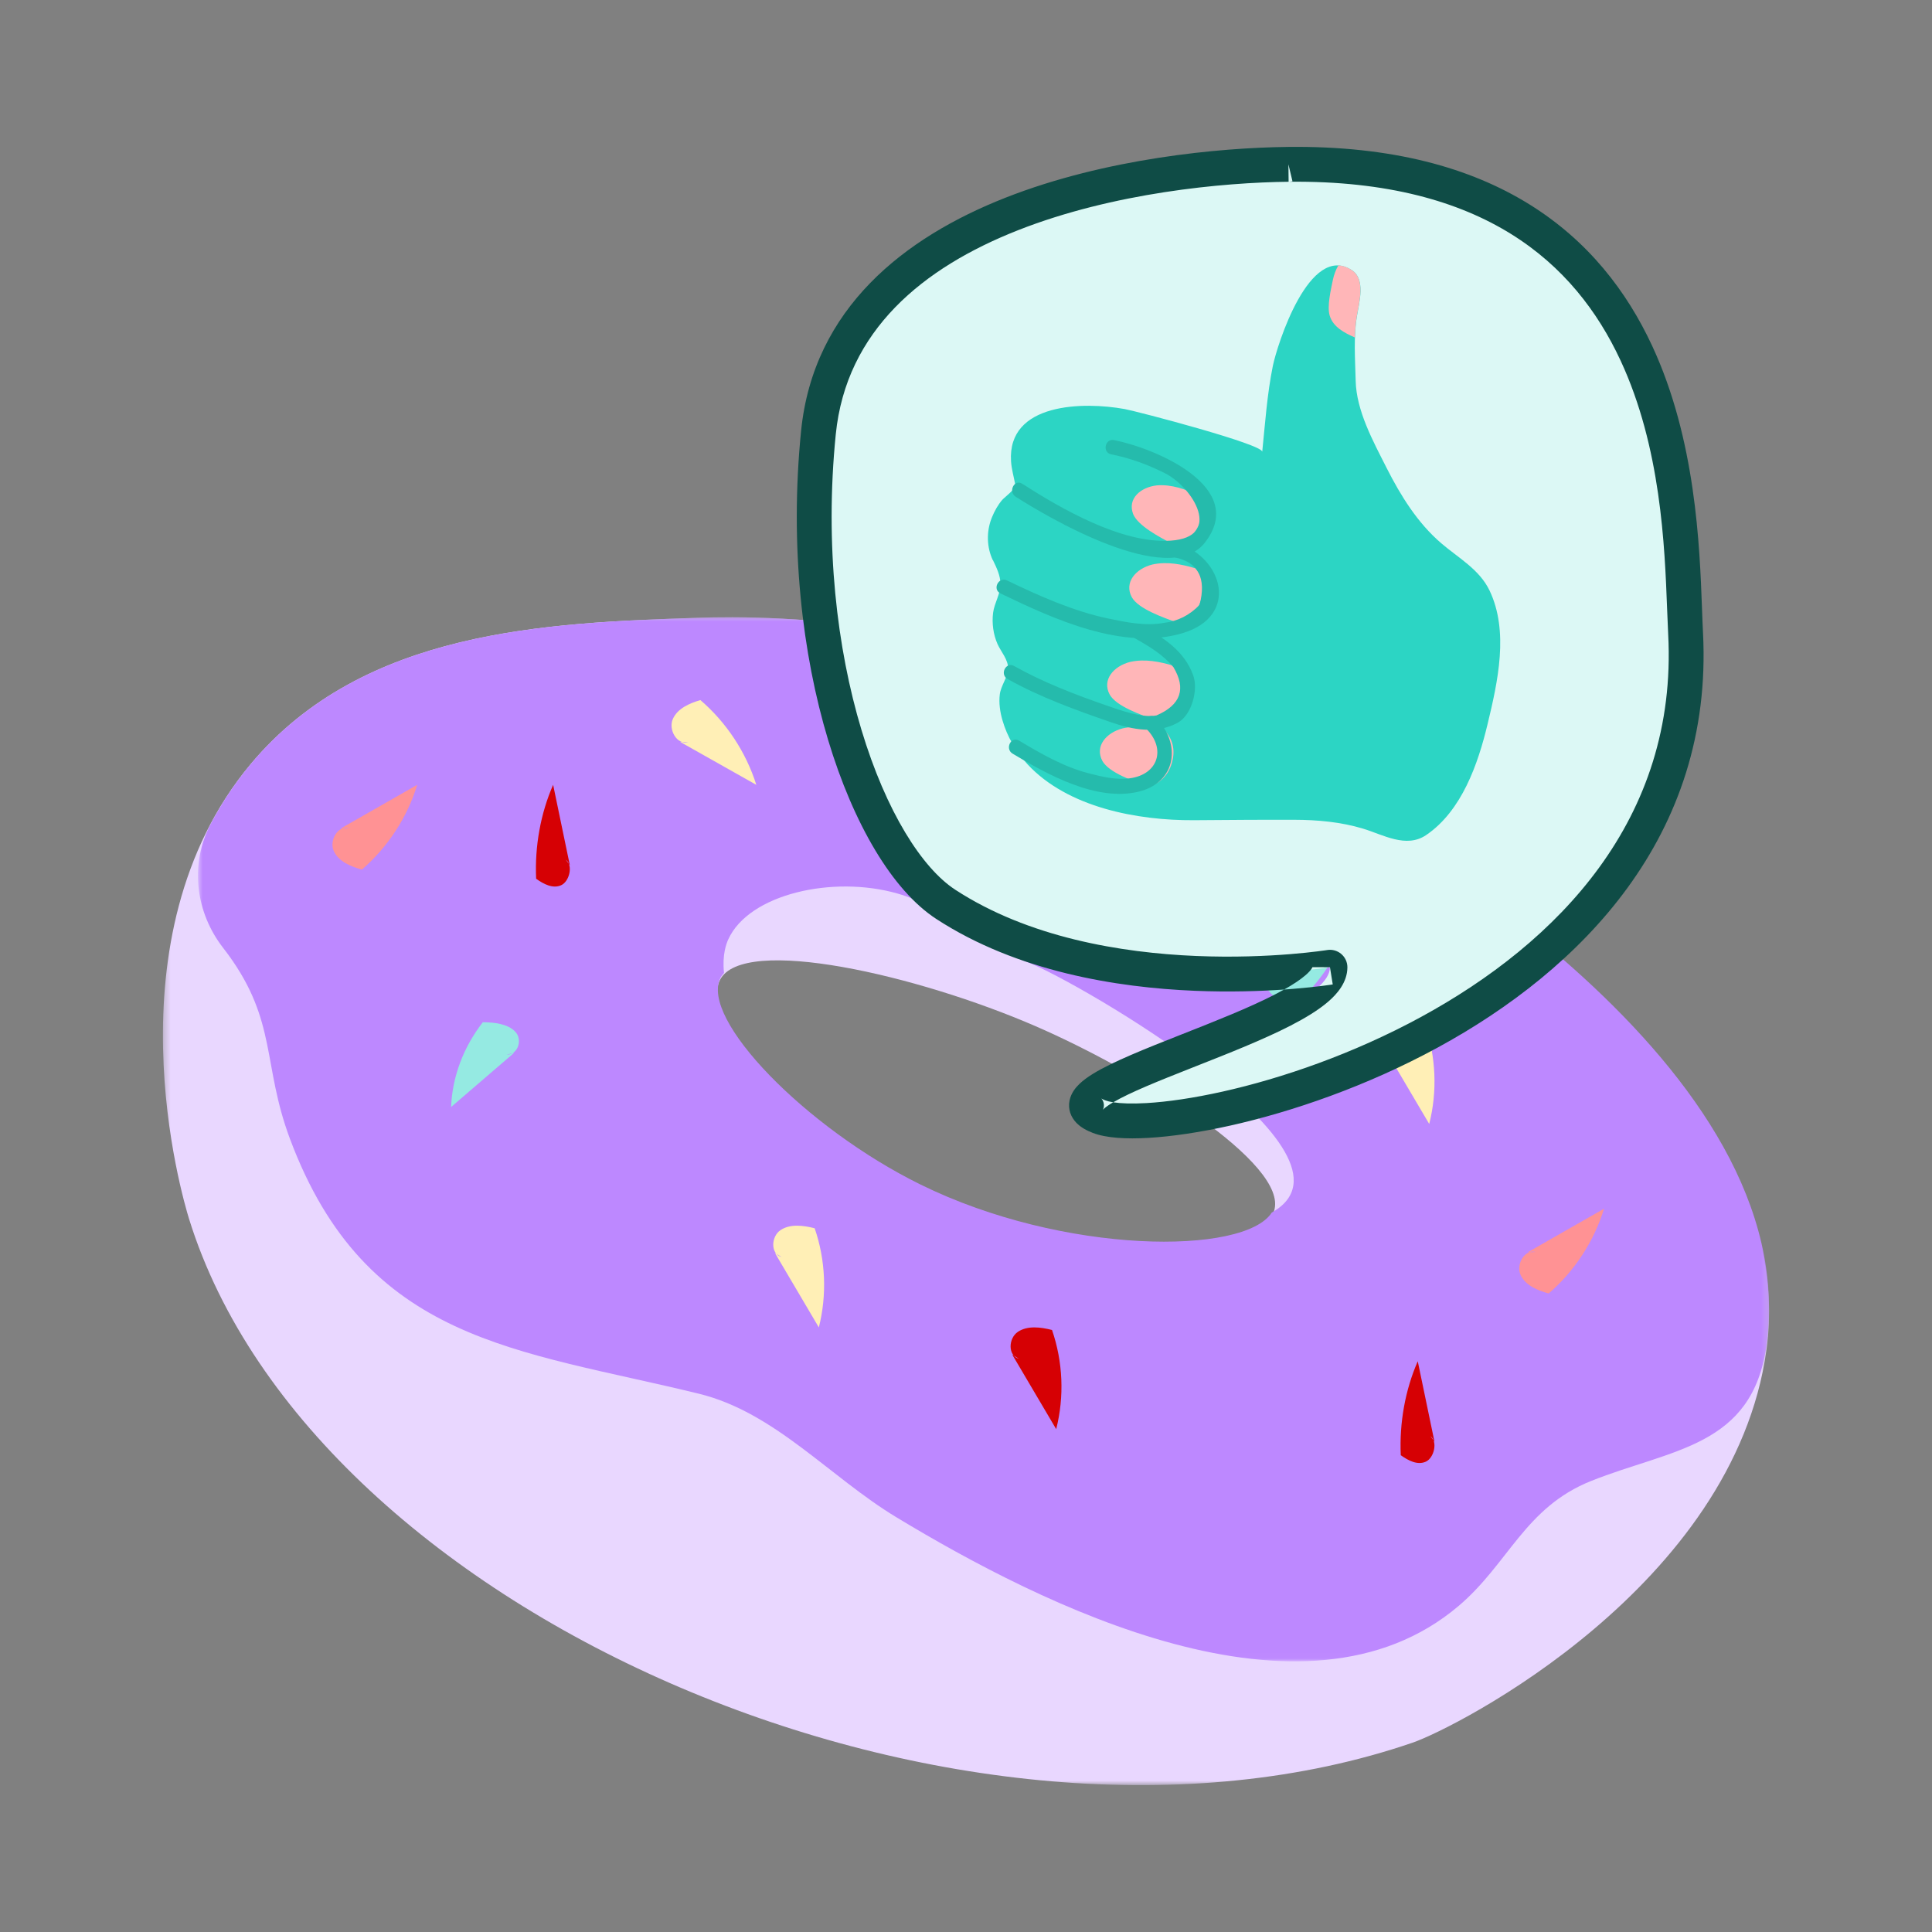 <svg xmlns="http://www.w3.org/2000/svg" width="300" height="300" viewBox="0 0 300 300" fill="none"><rect x="0" y="0" width="300" height="300" fill="#808080" stroke="none"/><mask id="mask0_1587_18102" style="mask-type:luminance" maskUnits="userSpaceOnUse" x="25" y="95" width="250" height="183"><path fill-rule="evenodd" clip-rule="evenodd" d="M25.297 95.844H274.701V277.197H25.297V95.844Z" fill="white"></path></mask><g mask="url(#mask0_1587_18102)"><path fill-rule="evenodd" clip-rule="evenodd" d="M197.83 188.053C195.363 195.509 165.957 195.893 142.866 184.465C125.035 175.64 108.52 158.56 111.798 152.162C115.389 145.157 142.497 151.407 160.786 159.339C176.94 166.35 200.242 180.755 197.83 188.053ZM200.218 119.86C157.969 95.439 119.669 95.537 108.212 95.931C84.947 96.74 56.415 97.727 38.91 118.664C16.422 145.557 28.34 185.989 29.351 189.251C48.609 251.313 150.345 294.252 219.336 270.605C226.131 268.275 269.225 246.332 274.301 209.588C280.303 166.147 216.985 129.55 200.218 119.86Z" fill="#E9D7FF"></path></g><mask id="mask1_1587_18102" style="mask-type:luminance" maskUnits="userSpaceOnUse" x="30" y="95" width="245" height="163"><path fill-rule="evenodd" clip-rule="evenodd" d="M30.738 95.844H274.698V257.973H30.738V95.844Z" fill="white"></path></mask><g mask="url(#mask1_1587_18102)"><path fill-rule="evenodd" clip-rule="evenodd" d="M197.481 188.282C193.256 194.922 165.173 194.88 142.935 183.933C125.117 175.161 108.611 158.183 111.886 151.825C112.025 151.552 112.215 151.307 112.425 151.075C112.117 148.203 112.812 146.47 113.081 145.878C116.274 138.828 129.322 135.874 139.352 138.744C146.771 140.866 147.087 144.612 159.652 149.445C159.663 149.451 159.673 149.453 159.684 149.459C167.205 152.347 213.69 179.223 197.481 188.282ZM200.258 119.715C158.031 95.442 119.755 95.537 108.303 95.931C85.051 96.732 56.534 97.716 39.04 118.525C36.51 121.534 34.417 124.714 32.698 127.989C29.441 134.184 30.347 141.655 34.646 147.181C34.917 147.526 35.186 147.884 35.457 148.258C43.031 158.665 40.741 165.352 45.011 176.799C56.847 208.527 80.37 209.528 108.508 216.412C120.318 219.3 128.803 229.32 139.197 235.604C161.685 249.202 202.444 269.816 226.53 249.339C234.256 242.77 236.805 234.067 247.059 229.968C259.583 224.963 272.101 224.716 274.297 208.906C280.296 165.726 217.013 129.348 200.258 119.715Z" fill="#BD88FF"></path></g><path fill-rule="evenodd" clip-rule="evenodd" d="M157.184 210.35C159.458 214.207 161.733 218.061 164.005 221.915C165.287 216.86 165.058 211.461 163.357 206.519C161.593 206.072 159.566 205.806 158.066 206.801C156.565 207.796 156.473 210.516 158.229 210.99" fill="#D60004"></path><path fill-rule="evenodd" clip-rule="evenodd" d="M88.483 134.346C87.619 130.186 86.753 126.027 85.89 121.867C83.947 126.298 83.02 131.413 83.252 136.452C84.436 137.297 85.845 138.032 87.13 137.46C88.414 136.889 89.03 134.362 87.856 133.493" fill="#D60004"></path><path fill-rule="evenodd" clip-rule="evenodd" d="M197.741 149.697C201.688 147.441 205.636 145.187 209.583 142.934C208.03 147.994 205.018 152.609 200.99 156.097C199.255 155.62 197.394 154.852 196.635 153.24C195.88 151.629 197.22 149.202 198.965 149.652" fill="#95EAE2"></path><path fill-rule="evenodd" clip-rule="evenodd" d="M79.858 163.459C76.588 166.27 73.319 169.082 70.049 171.894C70.225 167.229 71.95 162.614 74.972 158.73C76.799 158.746 78.826 158.983 79.998 160.186C81.166 161.392 80.498 163.764 78.671 163.772" fill="#95EAE2"></path><path fill-rule="evenodd" clip-rule="evenodd" d="M215.107 162.961C217.382 166.818 219.657 170.672 221.929 174.526C223.211 169.472 222.982 164.072 221.281 159.131C219.517 158.683 217.49 158.417 215.989 159.412C214.489 160.407 214.397 163.127 216.153 163.604" fill="#FFEFB6"></path><path fill-rule="evenodd" clip-rule="evenodd" d="M237.229 194.451C241.178 192.197 245.124 189.941 249.073 187.688C247.52 192.747 244.508 197.362 240.48 200.851C238.745 200.374 236.884 199.606 236.126 197.994C235.37 196.383 236.71 193.956 238.453 194.406" fill="#FF9294"></path><path fill-rule="evenodd" clip-rule="evenodd" d="M52.944 128.628C56.893 126.374 60.839 124.121 64.788 121.867C63.235 126.927 60.223 131.542 56.195 135.03C54.46 134.551 52.599 133.785 51.84 132.174C51.085 130.56 52.425 128.136 54.168 128.583" fill="#FF9294"></path><path fill-rule="evenodd" clip-rule="evenodd" d="M105.621 115.207C109.562 117.429 113.5 119.651 117.441 121.87C115.836 116.787 112.79 112.172 108.754 108.707C107.04 109.213 105.205 110.01 104.478 111.648C103.749 113.283 105.113 115.713 106.832 115.236" fill="#FFEFB6"></path><path fill-rule="evenodd" clip-rule="evenodd" d="M120.328 194.555C122.603 198.412 124.877 202.266 127.149 206.12C128.429 201.065 128.202 195.666 126.502 190.724C124.738 190.277 122.711 190.011 121.21 191.006C119.709 192.001 119.617 194.721 121.373 195.195" fill="#FFEFB6"></path><path fill-rule="evenodd" clip-rule="evenodd" d="M151.712 117.093C147.305 116.932 142.901 116.769 138.496 116.605C142.153 120.483 146.85 123.253 151.891 124.503C153.149 123.234 154.384 121.636 154.287 119.802C154.189 117.964 151.925 116.392 150.646 117.64" fill="#D60004"></path><path fill-rule="evenodd" clip-rule="evenodd" d="M222.743 223.858C221.879 219.698 221.013 215.538 220.149 211.379C218.204 215.81 217.28 220.925 217.512 225.964C218.696 226.809 220.105 227.543 221.389 226.972C222.674 226.401 223.29 223.873 222.116 223.005" fill="#D60004"></path><path fill-rule="evenodd" clip-rule="evenodd" d="M183.073 108.24C182.515 110.088 181.296 111.27 179.532 111.849C177.015 110.961 173.351 109.647 172.326 107.878C171.058 105.557 172.939 103.425 175.499 102.778C177.803 102.271 180.087 102.747 182.207 103.374C183.359 104.745 183.627 106.416 183.076 108.25L183.073 108.24Z" fill="#FFB6B8"></path><path d="M200.053 25.518C179.287 25.745 130.621 31.948 127.082 67.18C123.546 102.424 134.933 132.655 146.855 140.424C170.74 155.997 206.515 150.192 206.515 150.192C206.476 158.892 158.551 168.744 170.672 173.394C182.78 178.047 264.893 158.831 261.737 98.363C260.78 80.075 262.831 24.803 200.063 25.517L200.053 25.518Z" fill="#DCF8F5"></path><path fill-rule="evenodd" clip-rule="evenodd" d="M199.921 22.815C199.958 22.814 199.996 22.812 200.034 22.812C216.128 22.628 228.3 26.035 237.473 31.727C246.652 37.423 252.629 45.284 256.533 53.673C263.32 68.256 263.926 84.724 264.288 94.538C264.338 95.901 264.383 97.138 264.44 98.222C266.096 129.954 245.3 150.661 223.223 162.676C212.155 168.699 200.614 172.637 191.045 174.778C186.26 175.848 181.924 176.479 178.349 176.688C174.893 176.889 171.789 176.722 169.703 175.921L170.673 173.395L169.703 175.921C169.703 175.921 169.703 175.921 169.703 175.921C168.794 175.572 167.839 175.084 167.121 174.332C166.294 173.465 165.8 172.243 166.082 170.874C166.319 169.725 167.027 168.877 167.597 168.327C168.207 167.738 168.958 167.205 169.739 166.726C172.78 164.858 177.907 162.822 183.042 160.796L183.629 160.564C188.729 158.552 193.949 156.493 197.957 154.429C198.466 154.166 198.947 153.909 199.398 153.655C199.875 153.622 200.334 153.587 200.772 153.552C202.678 153.398 204.209 153.228 205.269 153.095C205.8 153.028 206.213 152.971 206.497 152.93C206.638 152.91 206.749 152.894 206.824 152.882L206.913 152.868L206.938 152.865L206.946 152.863H206.949C206.95 152.862 206.951 152.862 206.517 150.192C206.084 147.521 206.084 147.521 206.084 147.521C206.87 147.394 207.67 147.618 208.274 148.136C208.879 148.652 209.226 149.409 209.223 150.205C209.212 152.526 207.658 154.319 206.233 155.546C204.704 156.863 202.656 158.094 200.434 159.239C196.178 161.431 190.731 163.579 185.732 165.55C185.496 165.644 185.262 165.736 185.028 165.829C179.888 167.857 175.445 169.642 172.858 171.164C172.339 171.083 171.935 170.982 171.643 170.869H171.642C171.164 170.686 171.007 170.564 171.006 170.566C171.005 170.567 171.016 170.576 171.034 170.595C171.179 170.747 171.368 171.069 171.407 171.48C171.407 171.481 171.408 171.482 171.408 171.482C171.422 171.632 171.416 171.795 171.382 171.965C171.338 172.175 171.267 172.301 171.24 172.342C171.232 172.352 171.229 172.356 171.229 172.356C171.229 172.357 171.234 172.352 171.24 172.342C171.256 172.321 171.292 172.28 171.357 172.218C171.571 172.01 171.957 171.713 172.571 171.336C172.663 171.279 172.76 171.222 172.858 171.164C174.011 171.343 175.73 171.42 178.034 171.286C181.256 171.098 185.298 170.519 189.864 169.498C198.998 167.455 210.058 163.681 220.637 157.924C241.855 146.376 260.536 127.241 259.036 98.504C258.976 97.335 258.926 96.037 258.872 94.631C258.494 84.728 257.911 69.458 251.628 55.956C248.079 48.33 242.741 41.363 234.621 36.325C226.513 31.294 215.435 28.062 200.198 28.221C200.362 28.212 200.525 28.189 200.685 28.15L200.696 28.148L200.065 25.517L200.096 28.222C200.13 28.222 200.164 28.221 200.198 28.221C200.16 28.223 200.122 28.224 200.084 28.224C189.869 28.336 172.877 29.926 158.1 35.74C143.306 41.561 131.398 51.308 129.777 67.451C128.043 84.723 129.972 100.734 133.764 113.326C137.604 126.076 143.19 134.805 148.333 138.158C159.679 145.555 174.022 147.958 185.756 148.445C191.587 148.687 196.693 148.453 200.336 148.159C202.157 148.012 203.608 147.851 204.597 147.726C205.092 147.665 205.471 147.612 205.722 147.576C205.797 147.565 205.861 147.555 205.913 147.548C205.948 147.543 205.979 147.537 206.003 147.534L206.068 147.524L206.083 147.521H206.084L206.517 150.192L203.812 150.18C203.812 150.161 203.813 150.151 203.812 150.151C203.805 150.149 203.711 150.578 202.703 151.445C201.908 152.13 200.796 152.87 199.398 153.655C195.725 153.91 190.928 154.074 185.532 153.851C173.408 153.347 157.919 150.866 145.38 142.691C138.601 138.274 132.534 128.004 128.584 114.886C124.586 101.608 122.59 84.882 124.393 66.911C126.31 47.821 140.503 36.85 156.119 30.705C171.698 24.574 189.358 22.94 199.921 22.815Z" fill="#0F4C46"></path><path fill-rule="evenodd" clip-rule="evenodd" d="M154.185 86.979C154.746 88.158 155.324 89.32 155.354 90.649C155.38 92.2 154.406 93.613 154.208 95.152C154.003 96.759 154.235 98.517 154.89 99.996C155.427 101.214 156.604 102.456 156.532 103.876C156.462 105.206 155.426 106.456 155.25 107.81C155.079 109.142 155.289 110.572 155.663 111.851C156.389 114.37 157.788 116.771 159.559 118.684C165.799 125.4 176.619 127.413 185.375 127.362C190.585 127.326 195.804 127.277 201.016 127.296C204.557 127.304 208.231 127.636 211.638 128.667C214.754 129.6 218.35 131.787 221.467 129.659C226.987 125.9 229.506 118.63 230.992 112.433C232.569 105.878 234.336 98.066 231.296 91.695C229.731 88.42 226.455 86.635 223.807 84.365C220.111 81.201 217.493 76.966 215.317 72.669C213.239 68.549 210.61 63.805 210.507 59.101C210.429 55.713 210.153 52.33 210.726 48.966C211.071 46.925 212.056 43.373 209.964 41.982C203.312 37.535 198.291 53.683 197.649 56.807C196.756 61.206 196.454 65.696 195.998 70.156C196.12 68.992 176.611 63.877 174.632 63.516C168.302 62.362 156.403 62.489 156.994 71.639C157.072 72.844 157.423 74.029 157.642 75.223C157.779 75.935 156.017 77.17 155.616 77.633C154.964 78.391 154.442 79.328 154.056 80.266C154.02 80.352 153.985 80.439 153.951 80.525C153.158 82.606 153.214 84.974 154.166 86.994L154.185 86.979Z" fill="#2CD5C4"></path><path fill-rule="evenodd" clip-rule="evenodd" d="M210.388 52.386C210.426 51.243 210.518 50.097 210.712 48.959C211.058 46.918 212.042 43.366 209.951 41.976C209.221 41.483 208.506 41.243 207.819 41.207C207.411 41.917 207.128 42.686 206.963 43.483C206.664 44.978 206.036 47.554 206.471 48.997C206.999 50.784 208.752 51.689 210.38 52.4L210.388 52.386Z" fill="#FFB6B8"></path><path fill-rule="evenodd" clip-rule="evenodd" d="M186.113 81.597C185.338 83.285 184.021 84.246 182.262 84.568C179.985 83.378 176.685 81.632 175.947 79.806C175.051 77.417 177.119 75.641 179.646 75.369C181.907 75.195 184.012 75.947 185.939 76.832C186.856 78.293 186.883 79.933 186.113 81.597Z" fill="#FFB6B8"></path><path fill-rule="evenodd" clip-rule="evenodd" d="M186.505 93.119C185.946 94.967 184.727 96.15 182.964 96.728C180.447 95.84 176.783 94.527 175.758 92.758C174.489 90.436 176.371 88.305 178.931 87.658C181.235 87.149 183.519 87.626 185.639 88.252C186.791 89.623 187.058 91.295 186.508 93.13L186.505 93.119Z" fill="#FFB6B8"></path><path fill-rule="evenodd" clip-rule="evenodd" d="M183.073 108.24C182.515 110.088 181.296 111.27 179.532 111.849C177.015 110.961 173.351 109.647 172.326 107.878C171.058 105.557 172.939 103.425 175.499 102.778C177.803 102.271 180.087 102.747 182.207 103.374C183.359 104.745 183.627 106.416 183.076 108.25L183.073 108.24Z" fill="#FFB6B8"></path><path fill-rule="evenodd" clip-rule="evenodd" d="M181.941 118.551C181.382 120.398 180.163 121.581 178.399 122.159C175.883 121.272 172.218 119.958 171.194 118.19C169.924 115.867 171.806 113.736 174.366 113.089C176.67 112.581 178.955 113.057 181.074 113.684C182.226 115.055 182.493 116.727 181.943 118.561L181.941 118.551Z" fill="#FFB6B8"></path><path d="M172.548 70.549C175.469 71.128 178.202 72.13 180.858 73.463C185.311 75.701 189.943 83.415 181.759 83.953C174.18 84.457 164.74 78.963 158.732 75.117C157.509 74.331 156.502 76.353 157.712 77.131C162.353 80.103 181.431 91.497 187.086 84.267C193.821 75.641 179.412 69.615 172.997 68.337C171.572 68.056 171.122 70.266 172.548 70.549Z" fill="#25BBAC"></path><path d="M182.426 86.552C186.069 87.314 187.347 89.767 186.273 93.92C184.725 95.537 182.868 96.472 180.703 96.724C177.879 97.245 174.882 96.628 172.129 96.053C166.671 94.914 161.37 92.534 156.365 90.129C155.057 89.497 154.047 91.508 155.346 92.142C163.622 96.123 174.442 101.151 183.776 98.268C192.385 95.604 189.976 86.668 182.865 84.343C181.489 83.894 181.06 86.1 182.415 86.554L182.426 86.552Z" fill="#25BBAC"></path><path d="M176.339 99.182C178.514 100.408 180.571 101.651 182.203 103.585C184.225 106.962 183.355 109.462 179.574 111.092C177.333 111.54 173.852 110.249 171.814 109.547C166.972 107.87 161.934 105.929 157.469 103.416C156.198 102.708 155.189 104.719 156.45 105.43C161.428 108.231 167.056 110.265 172.455 112.13C175.89 113.322 179.551 114.013 182.843 112.244C185.073 111.053 186.09 107.082 185.279 104.862C183.901 101.063 180.743 99.073 177.349 97.17C176.078 96.462 175.068 98.473 176.33 99.184L176.339 99.182Z" fill="#25BBAC"></path><path d="M178.014 113.18C181.095 116.281 179.849 120.273 175.415 120.857C173.271 121.149 171.011 120.589 168.946 120.05C165.183 119.071 161.558 116.991 158.244 115.003C156.997 114.256 155.998 116.266 157.225 117.017C162.595 120.248 170.327 124.559 176.897 122.906C182.659 121.458 183.463 115.479 179.504 111.498C178.476 110.465 176.991 112.156 178.005 113.182L178.014 113.18Z" fill="#25BBAC"></path></svg>
